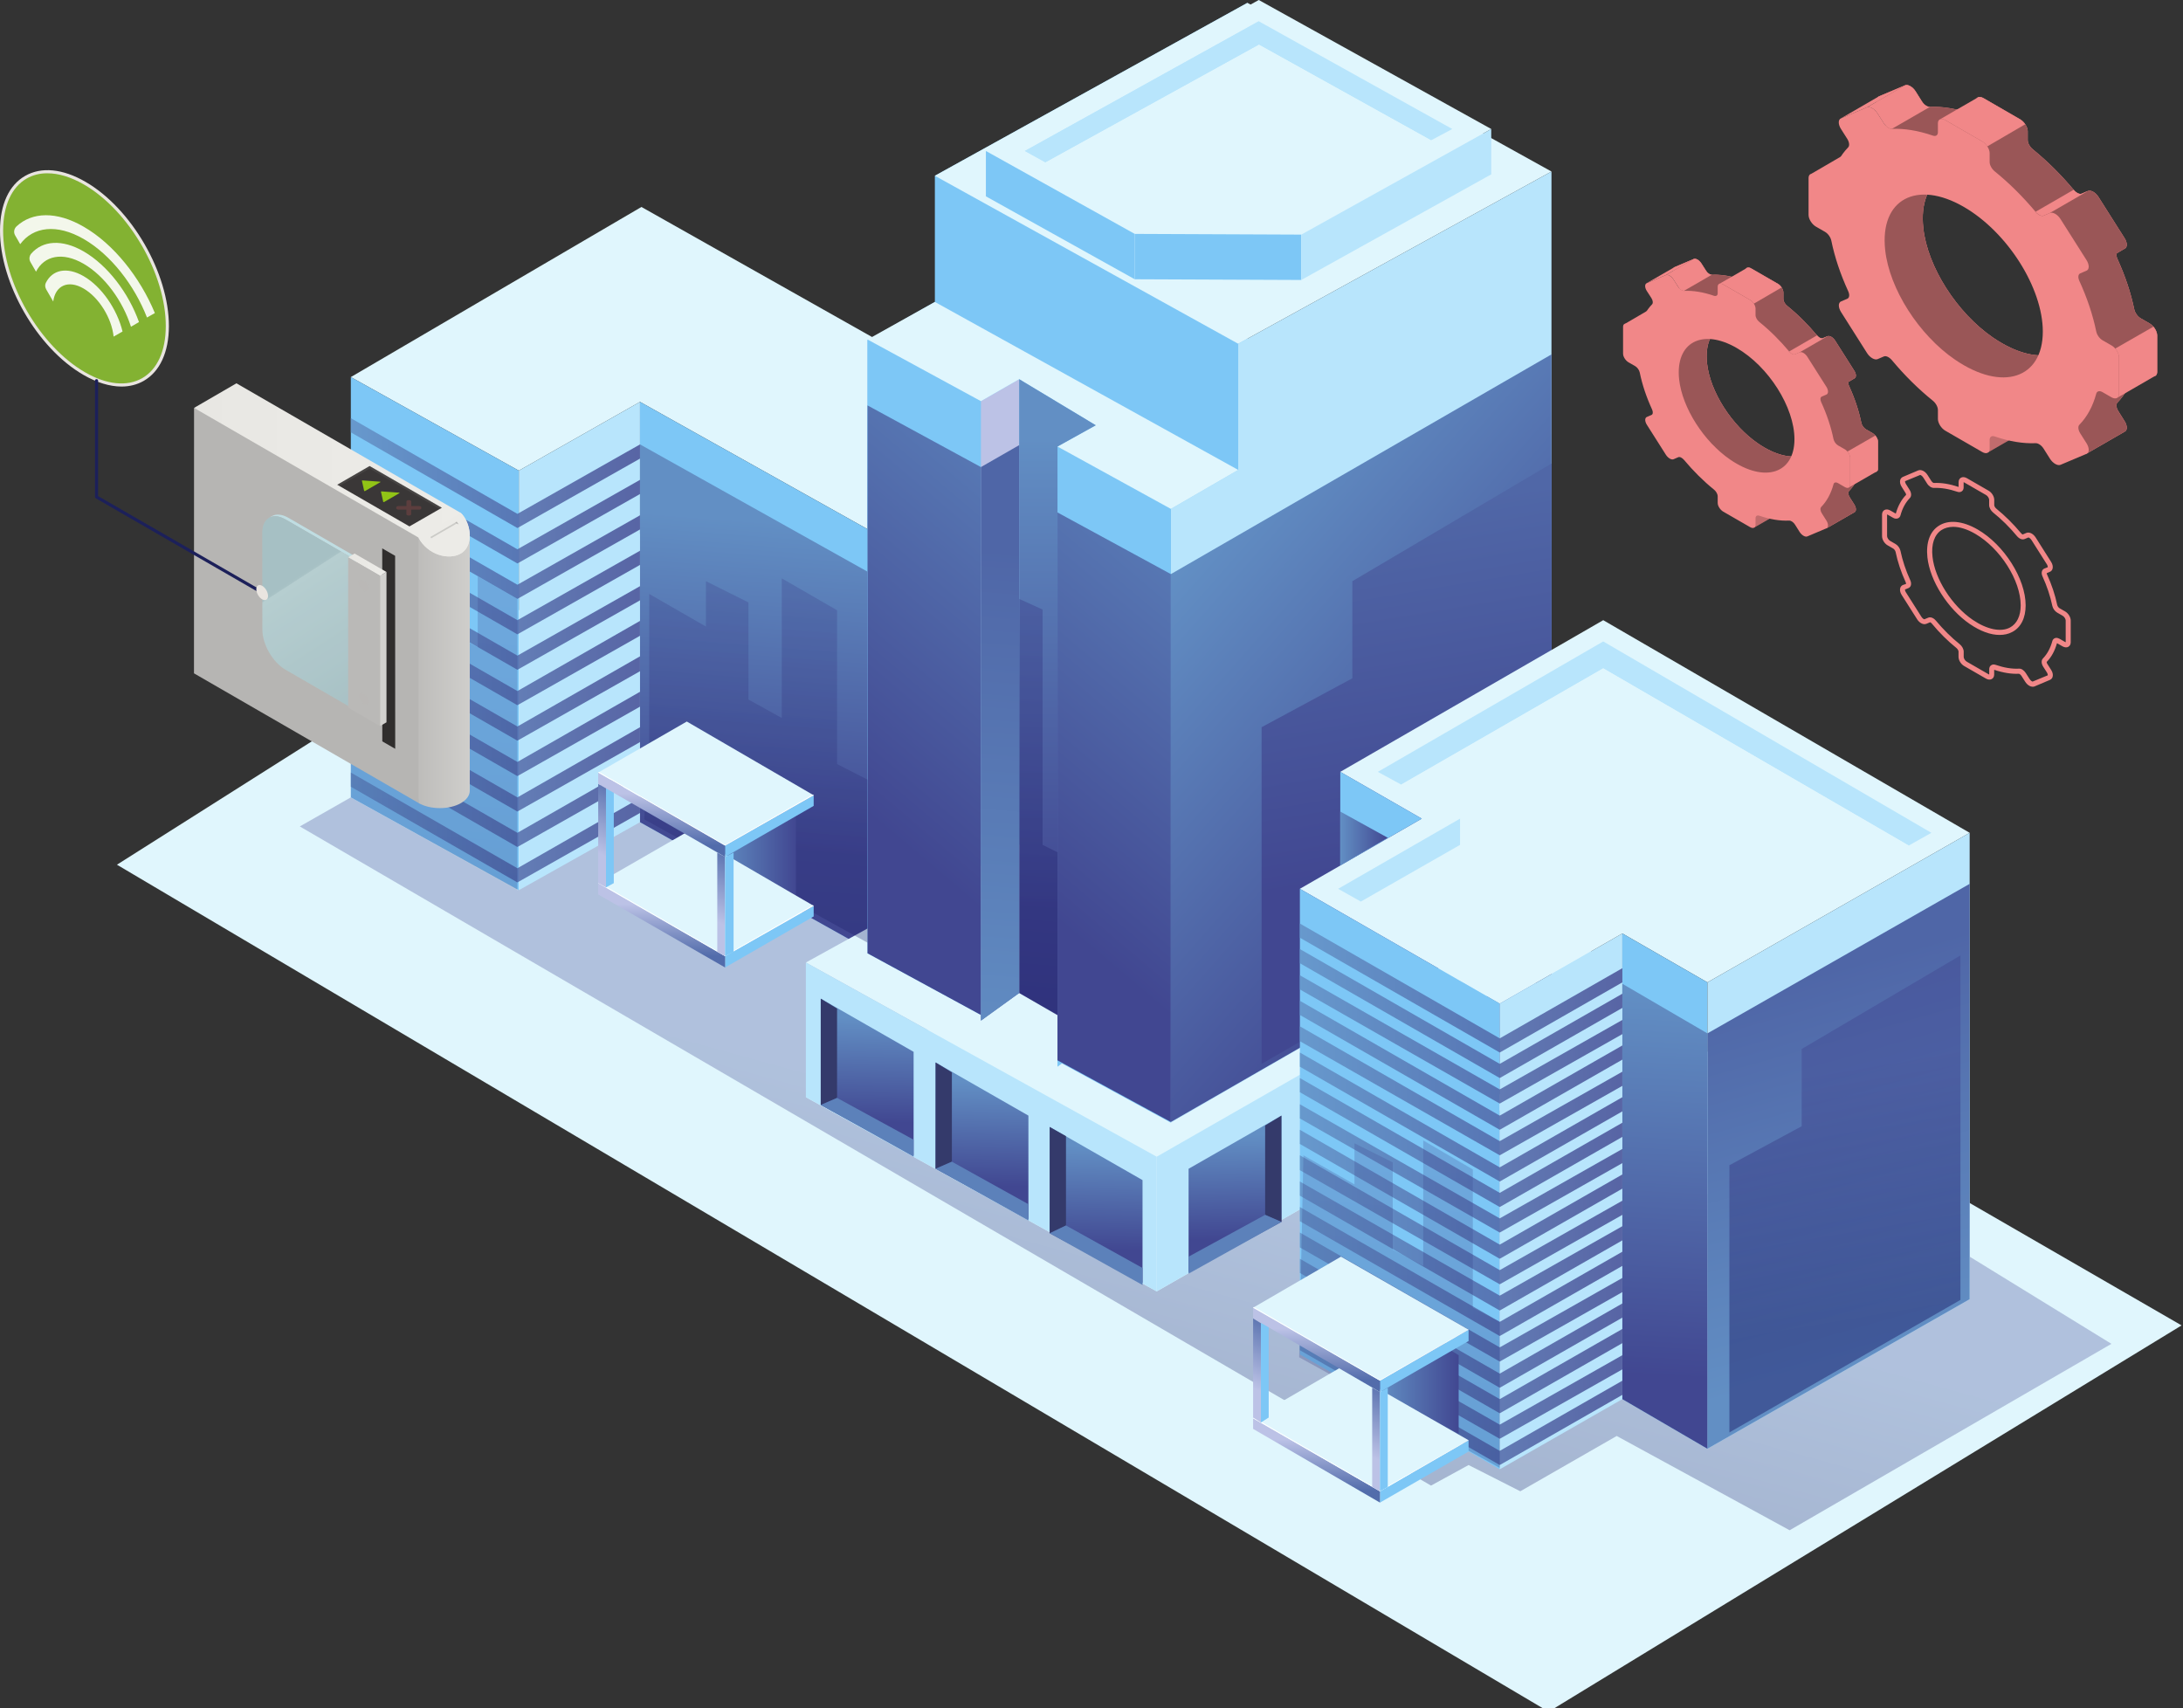 <svg width="308" height="241" viewBox="0 0 308 241" fill="none" xmlns="http://www.w3.org/2000/svg">
<rect x="0" y="0" width="308" height="241" fill="#333333" stroke="none"/>
<g clip-path="url(#clip0_334_77019)">
<path d="M307.8 187L218.5 241.5L16.5 122L101.8 68L307.8 187Z" fill="#E0F6FD"/>
<path opacity="0.3" d="M49.501 112.5L73.001 125.6L95.301 110L277.901 183.3V177.3L297.901 189.6L252.501 215.9L228.101 202.6L214.501 210.4L207.201 206.7L201.901 209.6L42.301 116.6L49.501 112.5Z" fill="url(#paint0_linear_334_77019)"/>
<path d="M124.8 76L90.3 56.7L73.2 66.4L49.5 53.2L90.5 29.2L149.2 62.3L124.8 76Z" fill="#E0F6FD"/>
<path d="M73.2 66.4V125.6L49.5 112.5V53.2L73.2 66.4Z" fill="#7DC7F6"/>
<path d="M90.299 56.7V116L73.199 125.6V66.4L90.299 56.7Z" fill="#B8E5FC"/>
<path d="M124.801 135.3V76L90.301 56.7V116L124.801 135.3Z" fill="#7DC7F6"/>
<path opacity="0.81" d="M73 72.5L49.5 59V61L73 74.5L90.3 64.7V62.7L73 72.5Z" fill="url(#paint1_linear_334_77019)"/>
<path opacity="0.81" d="M73 77.5L49.5 64V66L73 79.5L90.3 69.7V67.7L73 77.5Z" fill="url(#paint2_linear_334_77019)"/>
<path opacity="0.81" d="M73 82.5L49.5 69V71L73 84.5L90.3 74.7V72.7L73 82.5Z" fill="url(#paint3_linear_334_77019)"/>
<path opacity="0.81" d="M73 87.5L49.5 74V76L73 89.5L90.3 79.7V77.7L73 87.5Z" fill="url(#paint4_linear_334_77019)"/>
<path opacity="0.81" d="M73 92.5L49.5 79V81L73 94.5L90.3 84.7V82.7L73 92.5Z" fill="url(#paint5_linear_334_77019)"/>
<path opacity="0.81" d="M73 97.5L49.5 84V86L73 99.5L90.3 89.7V87.6L73 97.5Z" fill="url(#paint6_linear_334_77019)"/>
<path opacity="0.81" d="M73 102.5L49.5 89V91L73 104.5L90.3 94.7V92.6L73 102.5Z" fill="url(#paint7_linear_334_77019)"/>
<path opacity="0.81" d="M73 107.5L49.5 94V96L73 109.5L90.3 99.7V97.6L73 107.5Z" fill="url(#paint8_linear_334_77019)"/>
<path opacity="0.81" d="M73 112.5L49.5 99V101L73 114.5L90.3 104.7V102.6L73 112.5Z" fill="url(#paint9_linear_334_77019)"/>
<path opacity="0.81" d="M73 117.5L49.5 104V106L73 119.5L90.3 109.7V107.6L73 117.5Z" fill="url(#paint10_linear_334_77019)"/>
<path opacity="0.81" d="M73 122.5L49.5 109V111L73 124.5L90.3 114.7V112.6L73 122.5Z" fill="url(#paint11_linear_334_77019)"/>
<path d="M124.801 135.3V82L90.301 62.7V116L124.801 135.3Z" fill="url(#paint12_linear_334_77019)"/>
<path d="M224.499 147.1L176.199 120.3L113.699 154.8L163.199 182.2L224.499 147.1Z" fill="#E0F6FD"/>
<path d="M122.4 48V134.6L176 103.6V0.4L131.9 24.8V42.6L122.4 48Z" fill="#7DC7F6"/>
<path d="M218.9 24.2L176 0.4L131.9 24.8L174.7 48.5L218.9 24.2Z" fill="#E0F6FD"/>
<path d="M224.499 128.1L176.199 101.3L113.699 135.8L163.199 163.2L224.499 128.1Z" fill="#E0F6FD"/>
<path d="M122.4 134.5L138.4 143.2V56.6L122.4 47.9V134.5Z" fill="#7DC7F6"/>
<path d="M138.4 56.6L143.8 53.5V140.1L138.4 144V56.6Z" fill="url(#paint13_linear_334_77019)"/>
<path d="M149.199 63.1L154.599 60V146.6L149.199 150.5V63.1Z" fill="#7DC7F6"/>
<path d="M165.199 71.8V158.4L218.899 127.4V24.2L174.699 48.5V66.3L165.199 71.8Z" fill="#B8E5FC"/>
<path d="M218.899 127.4L165.199 158.3V81L218.899 50V127.4Z" fill="url(#paint14_linear_334_77019)"/>
<path d="M149.199 149.7L165.199 158.4V71.8L149.199 63V149.7Z" fill="#7DC7F6"/>
<path d="M131.9 42.6L174.7 66.3L165.2 71.8L149.2 63L154.6 60L143.8 53.5L138.4 56.6L122.4 47.9L131.9 42.6Z" fill="#E0F6FD"/>
<path d="M143.801 53.5V140.1L149.201 143.2V63L154.601 60L143.801 53.5Z" fill="url(#paint15_linear_334_77019)"/>
<path opacity="0.46" d="M143.801 84.5L147.101 86V119.2L150.501 120.9V144L143.801 140.1V84.5Z" fill="url(#paint16_linear_334_77019)"/>
<path d="M122.4 134.5L138.4 143.2V65.9L122.4 57.2V134.5Z" fill="url(#paint17_linear_334_77019)"/>
<path d="M149.199 149.6L165.199 158.3V81L149.199 72.3V149.6Z" fill="url(#paint18_linear_334_77019)"/>
<path d="M138.4 65.9L143.8 62.8V140.1L138.4 144V65.9Z" fill="url(#paint19_linear_334_77019)"/>
<path d="M218.9 65.4L190.8 82V95.7L178 102.6V150.1L218.9 126.5V65.4Z" fill="url(#paint20_linear_334_77019)"/>
<path d="M224.499 128.1V147.1L163.199 182.2V163.2L224.499 128.1Z" fill="#B8E5FC"/>
<path d="M113.699 135.8V154.8L163.199 182.2V163.2L113.699 135.8Z" fill="#B8E5FC"/>
<path d="M132 164.9V149.9L145.1 157.4V172L132 164.9Z" fill="url(#paint21_linear_334_77019)"/>
<path d="M134.3 151.3V163.9L132 164.9V149.9L134.3 151.3Z" fill="#343A6B"/>
<path d="M134.3 163.9L145.1 169.9V172.2L132 164.9L134.3 163.9Z" fill="#5C81BA"/>
<path d="M115.801 155.9V140.9L128.901 148.4V163L115.801 155.9Z" fill="url(#paint22_linear_334_77019)"/>
<path d="M118.101 142.3V154.9L115.801 155.9V140.9L118.101 142.3Z" fill="#343A6B"/>
<path d="M118.101 154.9L128.901 160.8V163.2L115.801 155.9L118.101 154.9Z" fill="#5C81BA"/>
<path d="M148.1 174V159L161.2 166.5V181L148.1 174Z" fill="url(#paint23_linear_334_77019)"/>
<path d="M150.4 160.3V172.9L148.1 174V159L150.4 160.3Z" fill="#343A6B"/>
<path d="M150.4 172.9L161.2 178.9V181.3L148.1 174L150.4 172.9Z" fill="#5C81BA"/>
<path d="M180.799 172.4V157.4L167.699 164.9V179.5L180.799 172.4Z" fill="url(#paint24_linear_334_77019)"/>
<path d="M178.5 158.8V171.4L180.8 172.4V157.4L178.5 158.8Z" fill="#343A6B"/>
<path d="M178.499 171.4L167.699 177.3V179.7L180.799 172.4L178.499 171.4Z" fill="#5C81BA"/>
<path d="M218.901 150.3V135.3L205.801 142.8V157.3L218.901 150.3Z" fill="url(#paint25_linear_334_77019)"/>
<path d="M216.602 136.6V149.3L218.902 150.3V135.3L216.602 136.6Z" fill="#343A6B"/>
<path d="M216.601 149.3L205.801 155.2V157.6L218.901 150.3L216.601 149.3Z" fill="#5C81BA"/>
<path d="M277.9 117.5L226.2 87.5L189.1 108.9L200.6 115.5L183.4 125.4L211.6 141.6L228.9 131.7L240.9 138.6L277.9 117.5Z" fill="#E0F6FD"/>
<path d="M272.5 117.5L269.3 119.3L226.2 94.3L197.7 110.7L194.4 108.9L226.2 90.5L272.5 117.5Z" fill="#B8E5FC"/>
<path d="M269.3 119.3L240.9 135.6L228.9 128.6L211.6 138.5L192 127.2L206 119.2L202.7 117.3L206 115.5L197.7 110.7L226.2 94.3L269.3 119.3Z" fill="#E0F6FD"/>
<path d="M211.6 141.6V207.3L183.4 191.1V125.4L211.6 141.6Z" fill="#7DC7F6"/>
<path d="M228.9 131.7V197.4L211.6 207.3V141.6L228.9 131.7Z" fill="#B8E5FC"/>
<path d="M240.9 138.6V204.4L228.9 197.4V131.7L240.9 138.6Z" fill="#7DC7F6"/>
<path d="M277.9 117.5V183.3L240.9 204.4V138.6L277.9 117.5Z" fill="#B8E5FC"/>
<path d="M189.1 108.9V122.1L200.6 115.5L189.1 108.9Z" fill="#7DC7F6"/>
<path d="M277.9 124.7V183.3L240.9 204.4V145.8L277.9 124.7Z" fill="url(#paint26_linear_334_77019)"/>
<path d="M240.9 145.8V204.4L228.9 197.4V138.8L240.9 145.8Z" fill="url(#paint27_linear_334_77019)"/>
<path d="M195.8 118.2L189.1 114.5V122.1L195.8 118.2Z" fill="url(#paint28_linear_334_77019)"/>
<path d="M206.001 115.5V119.2L192.001 127.2L188.801 125.4L206.001 115.5Z" fill="#B8E5FC"/>
<path opacity="0.81" d="M211.6 146.5L183.4 130.3V132.3L211.6 148.5L228.9 138.6V136.6L211.6 146.5Z" fill="url(#paint29_linear_334_77019)"/>
<path opacity="0.81" d="M211.6 150.1L183.4 133.9V135.9L211.6 152.1L228.9 142.2V140.2L211.6 150.1Z" fill="url(#paint30_linear_334_77019)"/>
<path opacity="0.81" d="M211.6 153.7L183.4 137.6V139.6L211.6 155.7L228.9 145.9V143.9L211.6 153.7Z" fill="url(#paint31_linear_334_77019)"/>
<path opacity="0.81" d="M211.6 157.4L183.4 141.2V143.2L211.6 159.4L228.9 149.5V147.5L211.6 157.4Z" fill="url(#paint32_linear_334_77019)"/>
<path opacity="0.81" d="M211.6 161L183.4 144.8V146.9L211.6 163L228.9 153.2V151.2L211.6 161Z" fill="url(#paint33_linear_334_77019)"/>
<path opacity="0.81" d="M211.6 164.7L183.4 148.5V150.5L211.6 166.7L228.9 156.8V154.8L211.6 164.7Z" fill="url(#paint34_linear_334_77019)"/>
<path opacity="0.81" d="M211.6 168.3L183.4 152.1V154.1L211.6 170.3L228.9 160.4V158.4L211.6 168.3Z" fill="url(#paint35_linear_334_77019)"/>
<path opacity="0.81" d="M211.6 171.9L183.4 155.8V157.8L211.6 173.9L228.9 164.1V162.1L211.6 171.9Z" fill="url(#paint36_linear_334_77019)"/>
<path opacity="0.81" d="M211.6 175.6L183.4 159.4V161.4L211.6 177.6L228.9 167.7V165.7L211.6 175.6Z" fill="url(#paint37_linear_334_77019)"/>
<path opacity="0.81" d="M211.6 179.2L183.4 163V165.1L211.6 181.2L228.9 171.4V169.4L211.6 179.2Z" fill="url(#paint38_linear_334_77019)"/>
<path opacity="0.81" d="M211.6 182.8L183.4 166.7V168.7L211.6 184.9L228.9 175V173L211.6 182.8Z" fill="url(#paint39_linear_334_77019)"/>
<path opacity="0.81" d="M211.6 186.5L183.4 170.3V172.3L211.6 188.5L228.9 178.6V176.6L211.6 186.5Z" fill="url(#paint40_linear_334_77019)"/>
<path opacity="0.81" d="M211.6 190.1L183.4 173.9V176L211.6 192.1L228.9 182.3V180.3L211.6 190.1Z" fill="url(#paint41_linear_334_77019)"/>
<path opacity="0.81" d="M211.6 193.8L183.4 177.6V179.6L211.6 195.8L228.9 185.9V183.9L211.6 193.8Z" fill="url(#paint42_linear_334_77019)"/>
<path opacity="0.81" d="M211.6 197.4L183.4 181.2V183.2L211.6 199.4L228.9 189.5V187.5L211.6 197.4Z" fill="url(#paint43_linear_334_77019)"/>
<path opacity="0.81" d="M211.6 201L183.4 184.9V186.9L211.6 203L228.9 193.2V191.2L211.6 201Z" fill="url(#paint44_linear_334_77019)"/>
<path opacity="0.81" d="M211.6 204.7L183.4 188.5V190.5L211.6 206.7L228.9 196.8V194.8L211.6 204.7Z" fill="url(#paint45_linear_334_77019)"/>
<path d="M210.4 18.2L177.6 0L139.1 21.3L160.1 33L183.6 33.1L210.4 18.2Z" fill="#E0F6FD"/>
<path d="M204.9 18.2L201.9 19.8L177.6 6.3L147.5 22.9L144.6 21.3L177.6 3L204.9 18.2Z" fill="#B8E5FC"/>
<path d="M201.9 19.8L182.9 30.4L160.8 30.3L147.5 22.9L177.6 6.3L201.9 19.8Z" fill="#E0F6FD"/>
<path d="M139.1 21.3V27.7L160.1 39.4V33L139.1 21.3Z" fill="#7DC7F6"/>
<path d="M183.6 33.1V39.5L160.1 39.4V33L183.6 33.1Z" fill="#7DC7F6"/>
<path d="M210.4 24.6V18.2L183.6 33.1V39.5L210.4 24.6Z" fill="#B8E5FC"/>
<path d="M177.6 3V6.3L147.5 22.9L144.6 21.3L177.6 3Z" fill="#B8E5FC"/>
<path opacity="0.3" d="M91.6 104.5V83.8L99.6 88.4V82L105.6 85V98.7L110.3 101.3V81.6L118.1 86.1V107.8L122.4 110V133L90.9 115.6L91.6 104.5Z" fill="url(#paint46_linear_334_77019)"/>
<path opacity="0.23" d="M183.901 163L191.101 167.1V161.3L196.501 164V176.3L200.801 178.6V160.9L207.801 165V184.5L211.601 186.5V207.1L183.301 191.5L183.901 163Z" fill="url(#paint47_linear_334_77019)"/>
<path d="M112.299 126.3V115.2L101.199 108.4V120.3L112.299 126.3Z" fill="url(#paint48_linear_334_77019)"/>
<path d="M205.801 202.3V191.2L194.701 184.4V196.3L205.801 202.3Z" fill="url(#paint49_linear_334_77019)"/>
<path d="M207.201 203.2V204.8L194.701 212V210.4L207.201 203.2Z" fill="#7DC7F6"/>
<path d="M194.701 210.4V212L176.801 201.6V200.1L194.701 210.4Z" fill="url(#paint50_linear_334_77019)"/>
<path d="M207.201 203.2L194.701 210.4L176.801 200.1L189.201 192.9L207.201 203.2Z" fill="#E0F6FD"/>
<path d="M194.701 210.3L176.901 200L176.801 200.1L194.701 210.4L207.201 203.2H207.101L194.701 210.3Z" fill="url(#paint51_linear_334_77019)"/>
<path d="M194.702 196.4V210.4L193.602 209.8V195.8L194.702 196.4Z" fill="url(#paint52_linear_334_77019)"/>
<path d="M194.701 196.4V210.4L195.801 209.8V195.8L194.701 196.4Z" fill="#7DC7F6"/>
<path d="M177.901 186.7V200.7L176.801 200V186L177.901 186.7Z" fill="url(#paint53_linear_334_77019)"/>
<path d="M177.9 186.7V200.7L179 200V186L177.9 186.7Z" fill="#7DC7F6"/>
<path d="M207.201 187.6V189.2L194.701 196.4V194.8L207.201 187.6Z" fill="#7DC7F6"/>
<path d="M194.701 194.8V196.4L176.801 186V184.5L194.701 194.8Z" fill="url(#paint54_linear_334_77019)"/>
<path d="M207.201 187.6L194.701 194.8L176.801 184.5L189.201 177.3L207.201 187.6Z" fill="#E0F6FD"/>
<path d="M194.701 194.7L176.901 184.4L176.801 184.5L194.701 194.8L207.201 187.6H207.101L194.701 194.7Z" fill="url(#paint55_linear_334_77019)"/>
<path d="M114.801 127.8V129.3L102.301 136.5V134.9L114.801 127.8Z" fill="#7DC7F6"/>
<path d="M102.3 134.9V136.5L84.4 126.2V124.6L102.3 134.9Z" fill="url(#paint56_linear_334_77019)"/>
<path d="M114.8 127.8L102.3 134.9L84.4 124.6L96.9 117.4L114.8 127.8Z" fill="#E0F6FD"/>
<path d="M102.3 134.8L84.5 124.5L84.4 124.6L102.3 134.9L114.8 127.8L114.7 127.7L102.3 134.8Z" fill="url(#paint57_linear_334_77019)"/>
<path d="M102.301 120.9V134.9L101.201 134.3V120.3L102.301 120.9Z" fill="url(#paint58_linear_334_77019)"/>
<path d="M102.301 120.9V134.9L103.501 134.3V120.3L102.301 120.9Z" fill="#7DC7F6"/>
<path d="M85.5 111.2V125.2L84.4 124.6V110.6L85.5 111.2Z" fill="url(#paint59_linear_334_77019)"/>
<path d="M85.5 111.2V125.2L86.6 124.6V110.6L85.5 111.2Z" fill="#7DC7F6"/>
<path d="M114.801 112.2V113.7L102.301 120.9V119.3L114.801 112.2Z" fill="#7DC7F6"/>
<path d="M102.3 119.3V120.9L84.4 110.6V109L102.3 119.3Z" fill="url(#paint60_linear_334_77019)"/>
<path d="M114.8 112.2L102.3 119.3L84.4 109L96.9 101.8L114.8 112.2Z" fill="#E0F6FD"/>
<path d="M102.3 119.2L84.5 108.9L84.4 109L102.3 119.3L114.8 112.2L114.7 112.1L102.3 119.2Z" fill="url(#paint61_linear_334_77019)"/>
<path opacity="0.23" d="M49.5 96L61.3 103V88L67.4 91.3V81.3L73 84.5V125.6L49.5 112.5V96Z" fill="url(#paint62_linear_334_77019)"/>
<path opacity="0.46" d="M276.6 134.8L254.2 148V158.9L244 164.4V202.1L276.6 183.4V134.8Z" fill="url(#paint63_linear_334_77019)"/>
<g clip-path="url(#clip1_334_77019)">
<path d="M260.529 22.01V27.21C260.529 27.79 260.999 28.54 261.579 28.87L262.849 29.6C263.279 29.85 263.639 30.36 263.739 30.84C264.219 33.19 265.029 35.59 266.119 37.97C266.349 38.47 266.299 38.91 265.999 39.04L265.109 39.42C264.699 39.59 264.699 40.26 265.109 40.91L268.779 46.7C269.189 47.35 269.859 47.73 270.269 47.56L271.159 47.18C271.459 47.05 271.929 47.28 272.299 47.72C274.049 49.82 275.989 51.75 278.059 53.42C278.479 53.76 278.779 54.3 278.779 54.73V56C278.779 56.58 279.249 57.33 279.829 57.66L285.029 60.66C285.609 61 286.079 60.8 286.079 60.21V58.94C286.079 58.51 286.379 58.32 286.799 58.47C288.869 59.18 290.809 59.49 292.559 59.42C292.579 59.42 292.599 59.43 292.619 59.43C292.569 59.97 292.849 60.91 292.849 60.91L294.379 64.01L299.749 60.91C300.159 60.74 300.159 60.07 299.749 59.42L298.859 58.02C298.559 57.54 298.509 57.04 298.739 56.81C299.829 55.69 300.639 54.21 301.119 52.42C301.219 52.06 301.579 51.96 302.009 52.21L303.279 52.94C303.859 53.28 304.329 53.08 304.329 52.49V47.29C304.329 46.71 303.859 45.96 303.279 45.63L302.009 44.9C301.579 44.65 301.219 44.14 301.119 43.66C300.639 41.32 299.829 38.91 298.739 36.53C298.589 36.21 298.569 35.93 298.649 35.72L299.749 35.08C300.159 34.91 300.159 34.24 299.749 33.59L296.079 27.8C295.669 27.15 294.999 26.77 294.589 26.94L293.699 27.32C293.399 27.45 292.919 27.22 292.559 26.78C290.809 24.68 288.869 22.75 286.799 21.07C286.379 20.73 286.079 20.19 286.079 19.76V18.51C286.079 17.93 285.609 17.18 285.029 16.85L279.829 13.85C279.249 13.51 278.779 13.71 278.779 14.3V15.56C278.779 15.99 278.479 16.18 278.059 16.03C275.999 15.31 274.059 15 272.299 15.08C271.929 15.1 271.459 14.78 271.159 14.3L270.269 12.9C269.859 12.25 269.189 11.87 268.779 12.04L265.109 13.59C264.699 13.76 264.699 14.43 265.109 15.08L265.999 16.49C266.299 16.97 266.349 17.47 266.119 17.7C265.029 18.82 264.219 20.3 263.739 22.09C263.639 22.45 263.279 22.55 262.849 22.3L261.579 21.57C260.999 21.22 260.529 21.42 260.529 22.01ZM282.439 26.09C288.609 29.65 293.599 37.54 293.599 43.69C293.599 50.26 287.929 52.24 281.209 47.64C276.089 44.14 271.949 37.63 271.359 32.17C270.579 24.98 275.829 22.27 282.439 26.09Z" fill="#F18788"/>
<path d="M260.539 22V27.19C260.539 27.77 260.999 28.51 261.589 28.85L262.859 29.58C263.289 29.82 263.649 30.35 263.749 30.81C264.229 33.16 265.039 35.57 266.129 37.95C266.349 38.45 266.299 38.89 265.999 39.02L265.119 39.4C264.699 39.57 264.699 40.24 265.119 40.89L268.789 46.69C269.199 47.33 269.869 47.72 270.279 47.55L271.169 47.17C271.469 47.04 271.939 47.27 272.309 47.7C274.049 49.8 275.989 51.73 278.059 53.41C278.479 53.75 278.779 54.29 278.779 54.72V56C278.779 56.58 279.259 57.32 279.839 57.66L285.029 60.66C285.609 61 286.089 60.8 286.089 60.22V58.94C286.089 58.51 286.389 58.32 286.809 58.48C288.879 59.19 290.819 59.5 292.559 59.42C292.579 59.42 292.609 59.43 292.629 59.43C292.569 59.98 292.849 60.92 292.849 60.92L294.389 64L299.759 60.91C300.179 60.74 300.179 60.06 299.759 59.41L298.879 58C298.579 57.52 298.529 57.04 298.749 56.79C299.839 55.67 300.659 54.2 301.129 52.41C301.229 52.05 301.599 51.96 302.029 52.2L303.299 52.93C303.879 53.27 304.359 53.07 304.359 52.49V47.3C304.359 46.72 303.879 45.98 303.299 45.64L302.029 44.91C301.599 44.65 301.239 44.14 301.129 43.67C300.649 41.33 299.839 38.92 298.759 36.55C298.609 36.22 298.589 35.95 298.659 35.74L299.759 35.1C300.179 34.93 300.179 34.26 299.759 33.61L296.089 27.81C295.679 27.16 295.019 26.78 294.599 26.95L293.719 27.33C293.419 27.46 292.939 27.23 292.579 26.78C290.829 24.69 288.879 22.75 286.819 21.07C286.399 20.73 286.099 20.2 286.099 19.77V18.51C286.099 17.93 285.619 17.19 285.039 16.85L279.849 13.85C279.559 13.69 279.289 13.65 279.109 13.72C278.899 13.8 278.779 14 278.779 14.29V15.56C278.779 15.99 278.479 16.18 278.059 16.04C277.389 15.81 276.719 15.61 276.079 15.47C274.739 15.16 273.479 15.04 272.289 15.09C271.929 15.11 271.449 14.8 271.149 14.31L270.279 12.9C269.869 12.25 269.199 11.87 268.789 12.04L265.119 13.59C264.699 13.76 264.699 14.44 265.119 15.09L265.999 16.48C266.299 16.96 266.349 17.46 266.119 17.69C265.039 18.82 264.229 20.29 263.749 22.08C263.649 22.44 263.289 22.53 262.859 22.29L261.589 21.56C260.999 21.23 260.539 21.42 260.539 22ZM282.429 26.08C288.599 29.65 293.599 37.53 293.599 43.69C293.599 50.27 287.929 52.24 281.209 47.64C276.089 44.14 271.939 37.62 271.359 32.17C270.579 24.98 275.829 22.27 282.429 26.08Z" fill="#F18788"/>
<path d="M255.58 24.51L260.83 21.45L260.98 24.51C260.98 24.51 258.49 26.76 258.21 26.81C257.93 26.86 256.89 26.81 256.89 26.81L255.58 24.51Z" fill="#F18788"/>
<path d="M285.84 60.74L280.48 63.83L280.24 60.92L283.04 60.54L285.84 60.74Z" fill="#F18788"/>
<g opacity="0.2">
<path d="M260.529 22.01V27.21C260.529 27.79 260.999 28.54 261.579 28.87L262.849 29.6C263.279 29.85 263.639 30.36 263.739 30.84C264.219 33.19 265.029 35.59 266.119 37.97C266.349 38.47 266.299 38.91 265.999 39.04L265.109 39.42C264.699 39.59 264.699 40.26 265.109 40.91L268.779 46.7C269.189 47.35 269.859 47.73 270.269 47.56L271.159 47.18C271.459 47.05 271.929 47.28 272.299 47.72C274.049 49.82 275.989 51.75 278.059 53.42C278.479 53.76 278.779 54.3 278.779 54.73V56C278.779 56.58 279.249 57.33 279.829 57.66L285.029 60.66C285.609 61 286.079 60.8 286.079 60.21V58.94C286.079 58.51 286.379 58.32 286.799 58.47C288.869 59.18 290.809 59.49 292.559 59.42C292.579 59.42 292.599 59.43 292.619 59.43C292.569 59.97 292.849 60.91 292.849 60.91L294.379 64.01L299.749 60.91C300.159 60.74 300.159 60.07 299.749 59.42L298.859 58.02C298.559 57.54 298.509 57.04 298.739 56.81C299.829 55.69 300.639 54.21 301.119 52.42C301.219 52.06 301.579 51.96 302.009 52.21L303.279 52.94C303.859 53.28 304.329 53.08 304.329 52.49V47.29C304.329 46.71 303.859 45.96 303.279 45.63L302.009 44.9C301.579 44.65 301.219 44.14 301.119 43.66C300.639 41.32 299.829 38.91 298.739 36.53C298.589 36.21 298.569 35.93 298.649 35.72L299.749 35.08C300.159 34.91 300.159 34.24 299.749 33.59L296.079 27.8C295.669 27.15 294.999 26.77 294.589 26.94L293.699 27.32C293.399 27.45 292.919 27.22 292.559 26.78C290.809 24.68 288.869 22.75 286.799 21.07C286.379 20.73 286.079 20.19 286.079 19.76V18.51C286.079 17.93 285.609 17.18 285.029 16.85L279.829 13.85C279.249 13.51 278.779 13.71 278.779 14.3V15.56C278.779 15.99 278.479 16.18 278.059 16.03C275.999 15.31 274.059 15 272.299 15.08C271.929 15.1 271.459 14.78 271.159 14.3L270.269 12.9C269.859 12.25 269.189 11.87 268.779 12.04L265.109 13.59C264.699 13.76 264.699 14.43 265.109 15.08L265.999 16.49C266.299 16.97 266.349 17.47 266.119 17.7C265.029 18.82 264.219 20.3 263.739 22.09C263.639 22.45 263.279 22.55 262.849 22.3L261.579 21.57C260.999 21.22 260.529 21.42 260.529 22.01ZM282.439 26.09C288.609 29.65 293.599 37.54 293.599 43.69C293.599 50.26 287.929 52.24 281.209 47.64C276.089 44.14 271.949 37.63 271.359 32.17C270.579 24.98 275.829 22.27 282.439 26.09Z" fill="black"/>
</g>
<g opacity="0.2">
<path d="M260.539 22V27.19C260.539 27.77 260.999 28.51 261.589 28.85L262.859 29.58C263.289 29.82 263.649 30.35 263.749 30.81C264.229 33.16 265.039 35.57 266.129 37.95C266.349 38.45 266.299 38.89 265.999 39.02L265.119 39.4C264.699 39.57 264.699 40.24 265.119 40.89L268.789 46.69C269.199 47.33 269.869 47.72 270.279 47.55L271.169 47.17C271.469 47.04 271.939 47.27 272.309 47.7C274.049 49.8 275.989 51.73 278.059 53.41C278.479 53.75 278.779 54.29 278.779 54.72V56C278.779 56.58 279.259 57.32 279.839 57.66L285.029 60.66C285.609 61 286.089 60.8 286.089 60.22V58.94C286.089 58.51 286.389 58.32 286.809 58.48C288.879 59.19 290.819 59.5 292.559 59.42C292.579 59.42 292.609 59.43 292.629 59.43C292.569 59.98 292.849 60.92 292.849 60.92L294.389 64L299.759 60.91C300.179 60.74 300.179 60.06 299.759 59.41L298.879 58C298.579 57.52 298.529 57.04 298.749 56.79C299.839 55.67 300.659 54.2 301.129 52.41C301.229 52.05 301.599 51.96 302.029 52.2L303.299 52.93C303.879 53.27 304.359 53.07 304.359 52.49V47.3C304.359 46.72 303.879 45.98 303.299 45.64L302.029 44.91C301.599 44.65 301.239 44.14 301.129 43.67C300.649 41.33 299.839 38.92 298.759 36.55C298.609 36.22 298.589 35.95 298.659 35.74L299.759 35.1C300.179 34.93 300.179 34.26 299.759 33.61L296.089 27.81C295.679 27.16 295.019 26.78 294.599 26.95L293.719 27.33C293.419 27.46 292.939 27.23 292.579 26.78C290.829 24.69 288.879 22.75 286.819 21.07C286.399 20.73 286.099 20.2 286.099 19.77V18.51C286.099 17.93 285.619 17.19 285.039 16.85L279.849 13.85C279.559 13.69 279.289 13.65 279.109 13.72C278.899 13.8 278.779 14 278.779 14.29V15.56C278.779 15.99 278.479 16.18 278.059 16.04C277.389 15.81 276.719 15.61 276.079 15.47C274.739 15.16 273.479 15.04 272.289 15.09C271.929 15.11 271.449 14.8 271.149 14.31L270.279 12.9C269.869 12.25 269.199 11.87 268.789 12.04L265.119 13.59C264.699 13.76 264.699 14.44 265.119 15.09L265.999 16.48C266.299 16.96 266.349 17.46 266.119 17.69C265.039 18.82 264.229 20.29 263.749 22.08C263.649 22.44 263.289 22.53 262.859 22.29L261.589 21.56C260.999 21.23 260.539 21.42 260.539 22ZM282.429 26.08C288.599 29.65 293.599 37.53 293.599 43.69C293.599 50.27 287.929 52.24 281.209 47.64C276.089 44.14 271.939 37.62 271.359 32.17C270.579 24.98 275.829 22.27 282.429 26.08Z" fill="black"/>
</g>
<g opacity="0.2">
<path d="M285.84 60.74L280.48 63.83L280.24 60.92L283.04 60.54L285.84 60.74Z" fill="black"/>
</g>
<path d="M298.97 55.6V50.4C298.97 49.82 298.5 49.07 297.92 48.74L296.65 48.01C296.22 47.76 295.86 47.25 295.76 46.77C295.28 44.43 294.47 42.02 293.38 39.64C293.15 39.14 293.2 38.7 293.5 38.57L294.39 38.19C294.8 38.02 294.8 37.35 294.39 36.7L290.72 30.91C290.31 30.26 289.64 29.88 289.23 30.05L288.34 30.43C288.04 30.56 287.56 30.33 287.2 29.89C285.45 27.79 283.51 25.86 281.44 24.18C281.02 23.84 280.72 23.3 280.72 22.87V21.61C280.72 21.03 280.25 20.28 279.67 19.95L274.47 16.95C273.89 16.61 273.42 16.81 273.42 17.4V18.66C273.42 19.09 273.12 19.28 272.7 19.13C270.63 18.42 268.69 18.11 266.94 18.18C266.57 18.2 266.1 17.88 265.8 17.4L264.9 16C264.49 15.35 263.82 14.97 263.41 15.14L259.74 16.7C259.33 16.87 259.33 17.54 259.74 18.19L260.63 19.59C260.93 20.07 260.98 20.57 260.75 20.8C259.66 21.92 258.85 23.4 258.37 25.19C258.27 25.55 257.91 25.65 257.48 25.4L256.22 24.67C255.64 24.33 255.17 24.53 255.17 25.12V30.32C255.17 30.9 255.64 31.65 256.22 31.98L257.49 32.71C257.92 32.96 258.28 33.47 258.38 33.95C258.86 36.3 259.67 38.7 260.76 41.08C260.99 41.58 260.94 42.02 260.64 42.15L259.75 42.53C259.34 42.7 259.34 43.37 259.75 44.02L263.42 49.81C263.83 50.46 264.5 50.84 264.91 50.67L265.8 50.29C266.1 50.16 266.57 50.39 266.94 50.83C268.69 52.93 270.63 54.86 272.7 56.53C273.12 56.87 273.42 57.41 273.42 57.84V59.11C273.42 59.69 273.89 60.44 274.47 60.77L279.67 63.77C280.25 64.11 280.72 63.91 280.72 63.32V62.05C280.72 61.62 281.02 61.43 281.44 61.58C283.51 62.29 285.45 62.6 287.2 62.53C287.57 62.51 288.04 62.83 288.34 63.31L289.23 64.72C289.64 65.37 290.31 65.75 290.72 65.58L294.39 64.03C294.8 63.86 294.8 63.19 294.39 62.54L293.5 61.14C293.2 60.66 293.15 60.16 293.38 59.93C294.47 58.81 295.28 57.33 295.76 55.54C295.86 55.18 296.22 55.08 296.65 55.33L297.92 56.06C298.5 56.38 298.97 56.18 298.97 55.6ZM275.83 50.74C270.71 47.24 266.57 40.73 265.98 35.27C265.2 28.07 270.46 25.37 277.06 29.18C283.23 32.74 288.22 40.63 288.22 46.78C288.22 53.37 282.55 55.34 275.83 50.74Z" fill="#F18788"/>
<path d="M298.969 55.6C298.969 55.84 298.889 56.02 298.739 56.11L299.769 55.52L304.009 53.07L304.079 53.04C304.079 53.04 304.139 52.99 304.219 52.92C304.299 52.82 304.349 52.68 304.349 52.5V47.3C304.349 46.92 304.139 46.45 303.829 46.09L298.439 49.18C298.749 49.54 298.969 50.01 298.969 50.4V55.6Z" fill="#F18788"/>
<path d="M273.74 16.82C273.93 16.75 274.18 16.79 274.47 16.95L279.66 19.95C279.94 20.11 280.19 20.37 280.38 20.66L285.74 17.53C285.55 17.25 285.3 17.01 285.03 16.84L279.84 13.84C279.55 13.68 279.28 13.64 279.1 13.71L278.97 13.8L276.09 15.46L273.74 16.82Z" fill="#F18788"/>
<path d="M287.199 29.88C287.219 29.91 287.259 29.94 287.279 29.97C287.639 30.35 288.059 30.54 288.339 30.42L289.229 30.04L294.599 26.94L293.719 27.32C293.419 27.45 292.939 27.22 292.579 26.77L287.199 29.88Z" fill="#F18788"/>
<path d="M263.41 15.15C263.83 14.98 264.49 15.36 264.9 16.01L265.79 17.4C265.87 17.53 265.96 17.64 266.07 17.75C266.33 18.02 266.63 18.18 266.9 18.18H266.93L272.3 15.08C271.94 15.1 271.46 14.79 271.16 14.3L270.28 12.9C269.87 12.25 269.2 11.87 268.79 12.04L263.41 15.15Z" fill="#F18788"/>
<path d="M265.05 13.62L259.74 16.7L263.41 15.15L268.79 12.04L265.05 13.62Z" fill="#F18788"/>
<path d="M232.93 43.83V47.63C232.93 48.06 233.28 48.6 233.7 48.85L234.63 49.38C234.94 49.56 235.21 49.94 235.28 50.28C235.63 52 236.22 53.76 237.02 55.5C237.19 55.86 237.15 56.19 236.93 56.28L236.28 56.56C235.98 56.69 235.98 57.17 236.28 57.65L238.97 61.89C239.27 62.36 239.76 62.65 240.06 62.52L240.71 62.24C240.93 62.15 241.28 62.31 241.54 62.63C242.82 64.16 244.24 65.58 245.75 66.8C246.06 67.05 246.28 67.44 246.28 67.76V68.69C246.28 69.12 246.63 69.66 247.05 69.91L250.85 72.1C251.28 72.35 251.62 72.2 251.62 71.77V70.84C251.62 70.53 251.84 70.39 252.15 70.49C253.66 71.01 255.08 71.24 256.36 71.18C256.37 71.18 256.39 71.19 256.4 71.19C256.36 71.59 256.57 72.27 256.57 72.27L257.69 74.54L261.62 72.27C261.92 72.14 261.92 71.65 261.62 71.18L260.97 70.15C260.75 69.8 260.72 69.44 260.88 69.27C261.68 68.45 262.27 67.37 262.62 66.06C262.69 65.79 262.96 65.73 263.27 65.91L264.2 66.45C264.63 66.7 264.97 66.55 264.97 66.12V62.32C264.97 61.89 264.62 61.35 264.2 61.1L263.27 60.57C262.96 60.39 262.69 60.01 262.62 59.67C262.27 57.96 261.68 56.19 260.88 54.45C260.77 54.22 260.76 54.01 260.81 53.86L261.62 53.39C261.92 53.26 261.92 52.77 261.62 52.3L258.93 48.06C258.63 47.59 258.14 47.3 257.84 47.43L257.19 47.7C256.97 47.79 256.62 47.63 256.36 47.31C255.08 45.77 253.66 44.36 252.15 43.14C251.84 42.89 251.62 42.5 251.62 42.18V41.26C251.62 40.83 251.28 40.29 250.85 40.04L247.05 37.85C246.62 37.6 246.28 37.75 246.28 38.18V39.1C246.28 39.41 246.06 39.55 245.75 39.45C244.24 38.93 242.82 38.7 241.54 38.76C241.27 38.77 240.93 38.54 240.71 38.19L240.06 37.17C239.76 36.7 239.27 36.41 238.97 36.54L236.28 37.68C235.98 37.81 235.98 38.3 236.28 38.77L236.93 39.8C237.15 40.15 237.18 40.51 237.02 40.68C236.22 41.5 235.63 42.58 235.28 43.89C235.21 44.16 234.94 44.22 234.63 44.04L233.7 43.5C233.28 43.26 232.93 43.4 232.93 43.83ZM248.95 46.81C253.46 49.41 257.11 55.18 257.11 59.69C257.11 64.5 252.96 65.94 248.05 62.58C244.31 60.02 241.28 55.26 240.84 51.27C240.28 46 244.12 44.02 248.95 46.81Z" fill="#F18788"/>
<path d="M232.93 43.83V47.63C232.93 48.06 233.27 48.6 233.7 48.85L234.63 49.39C234.94 49.57 235.21 49.95 235.28 50.29C235.63 52 236.22 53.76 237.02 55.5C237.18 55.87 237.15 56.19 236.93 56.28L236.28 56.56C235.97 56.69 235.97 57.17 236.28 57.65L238.97 61.89C239.27 62.36 239.76 62.65 240.06 62.52L240.71 62.24C240.93 62.15 241.27 62.32 241.54 62.63C242.82 64.17 244.23 65.58 245.75 66.8C246.06 67.05 246.28 67.45 246.28 67.76V68.69C246.28 69.12 246.63 69.66 247.05 69.91L250.85 72.1C251.28 72.35 251.62 72.2 251.62 71.78V70.84C251.62 70.53 251.84 70.39 252.15 70.5C253.66 71.02 255.08 71.25 256.36 71.19C256.38 71.19 256.39 71.2 256.41 71.2C256.37 71.6 256.57 72.29 256.57 72.29L257.69 74.55L261.62 72.29C261.93 72.16 261.93 71.67 261.62 71.19L260.97 70.16C260.75 69.81 260.71 69.45 260.88 69.28C261.68 68.46 262.27 67.38 262.62 66.08C262.7 65.82 262.96 65.75 263.27 65.93L264.2 66.47C264.63 66.72 264.97 66.57 264.97 66.15V62.35C264.97 61.92 264.62 61.38 264.2 61.13L263.27 60.59C262.96 60.4 262.69 60.03 262.62 59.68C262.27 57.97 261.68 56.2 260.89 54.47C260.78 54.23 260.76 54.03 260.81 53.88L261.62 53.41C261.93 53.28 261.93 52.8 261.62 52.32L258.93 48.08C258.63 47.6 258.15 47.32 257.84 47.45L257.19 47.73C256.97 47.82 256.62 47.65 256.36 47.33C255.08 45.8 253.66 44.38 252.14 43.16C251.83 42.91 251.61 42.52 251.61 42.21V41.28C251.61 40.86 251.26 40.31 250.84 40.06L247.04 37.87C246.83 37.75 246.63 37.73 246.5 37.78C246.36 37.84 246.27 37.98 246.27 38.2V39.13C246.27 39.44 246.05 39.58 245.74 39.48C245.25 39.31 244.76 39.17 244.29 39.06C243.31 38.83 242.39 38.75 241.52 38.78C241.26 38.8 240.91 38.57 240.69 38.21L240.04 37.19C239.74 36.71 239.25 36.43 238.95 36.56L236.26 37.69C235.95 37.82 235.95 38.31 236.26 38.79L236.91 39.81C237.13 40.16 237.16 40.52 236.99 40.69C236.2 41.51 235.6 42.59 235.26 43.9C235.18 44.16 234.92 44.23 234.61 44.05L233.7 43.5C233.27 43.26 232.93 43.4 232.93 43.83ZM248.95 46.81C253.46 49.42 257.12 55.18 257.12 59.69C257.12 64.5 252.97 65.95 248.06 62.58C244.31 60.02 241.28 55.25 240.85 51.27C240.28 46 244.12 44.02 248.95 46.81Z" fill="#F18788"/>
<path d="M229.311 45.66L233.151 43.42L233.261 45.66C233.261 45.66 231.441 47.3 231.231 47.34C231.021 47.38 230.261 47.34 230.261 47.34L229.311 45.66Z" fill="#F18788"/>
<path d="M251.44 72.16L247.52 74.42L247.35 72.29L249.39 72.01L251.44 72.16Z" fill="#F18788"/>
<g opacity="0.2">
<path d="M232.93 43.83V47.63C232.93 48.06 233.28 48.6 233.7 48.85L234.63 49.38C234.94 49.56 235.21 49.94 235.28 50.28C235.63 52 236.22 53.76 237.02 55.5C237.19 55.86 237.15 56.19 236.93 56.28L236.28 56.56C235.98 56.69 235.98 57.17 236.28 57.65L238.97 61.89C239.27 62.36 239.76 62.65 240.06 62.52L240.71 62.24C240.93 62.15 241.28 62.31 241.54 62.63C242.82 64.16 244.24 65.58 245.75 66.8C246.06 67.05 246.28 67.44 246.28 67.76V68.69C246.28 69.12 246.63 69.66 247.05 69.91L250.85 72.1C251.28 72.35 251.62 72.2 251.62 71.77V70.84C251.62 70.53 251.84 70.39 252.15 70.49C253.66 71.01 255.08 71.24 256.36 71.18C256.37 71.18 256.39 71.19 256.4 71.19C256.36 71.59 256.57 72.27 256.57 72.27L257.69 74.54L261.62 72.27C261.92 72.14 261.92 71.65 261.62 71.18L260.97 70.15C260.75 69.8 260.72 69.44 260.88 69.27C261.68 68.45 262.27 67.37 262.62 66.06C262.69 65.79 262.96 65.73 263.27 65.91L264.2 66.45C264.63 66.7 264.97 66.55 264.97 66.12V62.32C264.97 61.89 264.62 61.35 264.2 61.1L263.27 60.57C262.96 60.39 262.69 60.01 262.62 59.67C262.27 57.96 261.68 56.19 260.88 54.45C260.77 54.22 260.76 54.01 260.81 53.86L261.62 53.39C261.92 53.26 261.92 52.77 261.62 52.3L258.93 48.06C258.63 47.59 258.14 47.3 257.84 47.43L257.19 47.7C256.97 47.79 256.62 47.63 256.36 47.31C255.08 45.77 253.66 44.36 252.15 43.14C251.84 42.89 251.62 42.5 251.62 42.18V41.26C251.62 40.83 251.28 40.29 250.85 40.04L247.05 37.85C246.62 37.6 246.28 37.75 246.28 38.18V39.1C246.28 39.41 246.06 39.55 245.75 39.45C244.24 38.93 242.82 38.7 241.54 38.76C241.27 38.77 240.93 38.54 240.71 38.19L240.06 37.17C239.76 36.7 239.27 36.41 238.97 36.54L236.28 37.68C235.98 37.81 235.98 38.3 236.28 38.77L236.93 39.8C237.15 40.15 237.18 40.51 237.02 40.68C236.22 41.5 235.63 42.58 235.28 43.89C235.21 44.16 234.94 44.22 234.63 44.04L233.7 43.5C233.28 43.26 232.93 43.4 232.93 43.83ZM248.95 46.81C253.46 49.41 257.11 55.18 257.11 59.69C257.11 64.5 252.96 65.94 248.05 62.58C244.31 60.02 241.28 55.26 240.84 51.27C240.28 46 244.12 44.02 248.95 46.81Z" fill="black"/>
</g>
<g opacity="0.2">
<path d="M232.93 43.83V47.63C232.93 48.06 233.27 48.6 233.7 48.85L234.63 49.39C234.94 49.57 235.21 49.95 235.28 50.29C235.63 52 236.22 53.76 237.02 55.5C237.18 55.87 237.15 56.19 236.93 56.28L236.28 56.56C235.97 56.69 235.97 57.17 236.28 57.65L238.97 61.89C239.27 62.36 239.76 62.65 240.06 62.52L240.71 62.24C240.93 62.15 241.27 62.32 241.54 62.63C242.82 64.17 244.23 65.58 245.75 66.8C246.06 67.05 246.28 67.45 246.28 67.76V68.69C246.28 69.12 246.63 69.66 247.05 69.91L250.85 72.1C251.28 72.35 251.62 72.2 251.62 71.78V70.84C251.62 70.53 251.84 70.39 252.15 70.5C253.66 71.02 255.08 71.25 256.36 71.19C256.38 71.19 256.39 71.2 256.41 71.2C256.37 71.6 256.57 72.29 256.57 72.29L257.69 74.55L261.62 72.29C261.93 72.16 261.93 71.67 261.62 71.19L260.97 70.16C260.75 69.81 260.71 69.45 260.88 69.28C261.68 68.46 262.27 67.38 262.62 66.08C262.7 65.82 262.96 65.75 263.27 65.93L264.2 66.47C264.63 66.72 264.97 66.57 264.97 66.15V62.35C264.97 61.92 264.62 61.38 264.2 61.13L263.27 60.59C262.96 60.4 262.69 60.03 262.62 59.68C262.27 57.97 261.68 56.2 260.89 54.47C260.78 54.23 260.76 54.03 260.81 53.88L261.62 53.41C261.93 53.28 261.93 52.8 261.62 52.32L258.93 48.08C258.63 47.6 258.15 47.32 257.84 47.45L257.19 47.73C256.97 47.82 256.62 47.65 256.36 47.33C255.08 45.8 253.66 44.38 252.14 43.16C251.83 42.91 251.61 42.52 251.61 42.21V41.28C251.61 40.86 251.26 40.31 250.84 40.06L247.04 37.87C246.83 37.75 246.63 37.73 246.5 37.78C246.36 37.84 246.27 37.98 246.27 38.2V39.13C246.27 39.44 246.05 39.58 245.74 39.48C245.25 39.31 244.76 39.17 244.29 39.06C243.31 38.83 242.39 38.75 241.52 38.78C241.26 38.8 240.91 38.57 240.69 38.21L240.04 37.19C239.74 36.71 239.25 36.43 238.95 36.56L236.26 37.69C235.95 37.82 235.95 38.31 236.26 38.79L236.91 39.81C237.13 40.16 237.16 40.52 236.99 40.69C236.2 41.51 235.6 42.59 235.26 43.9C235.18 44.16 234.92 44.23 234.61 44.05L233.7 43.5C233.27 43.26 232.93 43.4 232.93 43.83ZM248.95 46.81C253.46 49.42 257.12 55.18 257.12 59.69C257.12 64.5 252.97 65.95 248.06 62.58C244.31 60.02 241.28 55.25 240.85 51.27C240.28 46 244.12 44.02 248.95 46.81Z" fill="black"/>
</g>
<g opacity="0.2">
<path d="M251.44 72.16L247.52 74.42L247.35 72.29L249.39 72.01L251.44 72.16Z" fill="black"/>
</g>
<path d="M261.04 68.4V64.6C261.04 64.17 260.7 63.63 260.27 63.38L259.34 62.85C259.03 62.67 258.76 62.29 258.69 61.95C258.34 60.24 257.75 58.47 256.95 56.73C256.78 56.37 256.82 56.04 257.04 55.95L257.69 55.67C257.99 55.54 257.99 55.06 257.69 54.58L255 50.34C254.7 49.87 254.21 49.58 253.91 49.71L253.26 49.98C253.04 50.07 252.69 49.91 252.43 49.59C251.15 48.05 249.73 46.64 248.22 45.42C247.91 45.17 247.69 44.78 247.69 44.46V43.54C247.69 43.11 247.35 42.57 246.92 42.32L243.12 40.13C242.69 39.88 242.35 40.03 242.35 40.46V41.38C242.35 41.69 242.13 41.83 241.82 41.73C240.31 41.21 238.89 40.98 237.61 41.04C237.34 41.04 237 40.81 236.77 40.46L236.12 39.44C235.82 38.97 235.33 38.68 235.03 38.81L232.34 39.95C232.04 40.08 232.04 40.56 232.34 41.04L233 42.06C233.22 42.41 233.25 42.77 233.09 42.94C232.29 43.76 231.7 44.84 231.35 46.15C231.28 46.42 231.01 46.48 230.7 46.3L229.77 45.77C229.35 45.53 229 45.67 229 46.1V49.9C229 50.33 229.35 50.87 229.77 51.12L230.7 51.65C231.01 51.83 231.28 52.21 231.35 52.55C231.7 54.27 232.29 56.03 233.09 57.77C233.26 58.13 233.22 58.46 233 58.55L232.35 58.83C232.05 58.96 232.05 59.44 232.35 59.92L235.04 64.16C235.34 64.63 235.83 64.92 236.13 64.79L236.78 64.51C237 64.41 237.34 64.58 237.61 64.9C238.89 66.43 240.31 67.85 241.82 69.07C242.13 69.32 242.35 69.71 242.35 70.03V70.96C242.35 71.39 242.7 71.93 243.12 72.18L246.92 74.37C247.35 74.62 247.69 74.47 247.69 74.04V73.11C247.69 72.8 247.91 72.66 248.22 72.76C249.73 73.28 251.15 73.51 252.43 73.45C252.7 73.44 253.04 73.67 253.26 74.02L253.91 75.05C254.21 75.52 254.7 75.81 255 75.68L257.69 74.54C257.99 74.41 257.99 73.92 257.69 73.45L257.04 72.42C256.82 72.07 256.79 71.71 256.95 71.53C257.75 70.71 258.34 69.63 258.69 68.32C258.76 68.05 259.03 67.99 259.34 68.17L260.27 68.71C260.7 68.97 261.04 68.82 261.04 68.4ZM244.12 64.85C240.38 62.29 237.35 57.53 236.91 53.54C236.34 48.27 240.19 46.3 245.02 49.09C249.53 51.69 253.18 57.46 253.18 61.97C253.18 66.77 249.04 68.21 244.12 64.85Z" fill="#F18788"/>
<path d="M261.04 68.4C261.04 68.58 260.98 68.71 260.87 68.77L261.63 68.34L264.73 66.55L264.78 66.52C264.78 66.52 264.82 66.49 264.88 66.44C264.94 66.36 264.97 66.26 264.97 66.13V62.33C264.97 62.05 264.82 61.71 264.59 61.45L260.65 63.71C260.88 63.97 261.04 64.31 261.04 64.6V68.4Z" fill="#F18788"/>
<path d="M242.59 40.04C242.73 39.99 242.91 40.01 243.13 40.13L246.93 42.32C247.13 42.44 247.32 42.63 247.46 42.84L251.38 40.55C251.24 40.35 251.06 40.17 250.86 40.05L247.06 37.86C246.85 37.74 246.65 37.72 246.52 37.77L246.43 37.83L244.32 39.05L242.59 40.04Z" fill="#F18788"/>
<path d="M252.43 49.59C252.45 49.62 252.47 49.63 252.49 49.66C252.75 49.94 253.06 50.08 253.26 49.99L253.91 49.71L257.84 47.44L257.19 47.72C256.97 47.81 256.62 47.64 256.36 47.32L252.43 49.59Z" fill="#F18788"/>
<path d="M235.029 38.81C235.339 38.68 235.819 38.96 236.119 39.44L236.769 40.46C236.829 40.55 236.899 40.64 236.969 40.72C237.159 40.92 237.379 41.03 237.569 41.03H237.599L241.529 38.76C241.269 38.78 240.919 38.55 240.699 38.19L240.049 37.17C239.749 36.69 239.259 36.41 238.959 36.54L235.029 38.81Z" fill="#F18788"/>
<path d="M236.24 37.7L232.35 39.94L235.03 38.81L238.97 36.54L236.24 37.7Z" fill="#F18788"/>
<path d="M285.739 96.19L285.209 95.36C285.069 95.15 284.899 95.06 284.849 95.06C283.769 95.11 282.619 94.92 281.359 94.5V95.17C281.359 95.45 281.239 95.68 281.029 95.8C280.799 95.93 280.499 95.91 280.199 95.74L277.129 93.97C276.669 93.71 276.329 93.15 276.329 92.68V91.93C276.329 91.81 276.219 91.58 276.039 91.43C274.809 90.44 273.649 89.29 272.589 88.01C272.459 87.85 272.339 87.8 272.329 87.79L271.799 88.01C271.389 88.19 270.819 87.91 270.479 87.36L268.309 83.94C268.089 83.6 268.019 83.24 268.109 82.95C268.169 82.76 268.299 82.62 268.469 82.54L268.929 82.38C268.929 82.36 268.929 82.28 268.879 82.16C268.219 80.71 267.739 79.27 267.449 77.87C267.409 77.69 267.259 77.47 267.089 77.38L266.339 76.95C265.879 76.69 265.539 76.13 265.539 75.66V72.59C265.539 72.31 265.659 72.08 265.869 71.96C266.099 71.83 266.399 71.85 266.699 72.02L267.449 72.45C267.459 72.46 267.469 72.46 267.479 72.46C267.779 71.39 268.269 70.49 268.929 69.82C268.939 69.79 268.929 69.67 268.829 69.52L268.309 68.69C268.089 68.35 268.019 67.99 268.109 67.7C268.169 67.51 268.299 67.37 268.469 67.29L270.639 66.37C271.049 66.2 271.619 66.48 271.959 67.02L272.489 67.85C272.629 68.06 272.789 68.15 272.849 68.14C273.929 68.09 275.079 68.28 276.339 68.7V68.03C276.339 67.75 276.459 67.52 276.669 67.4C276.899 67.27 277.199 67.29 277.499 67.46L280.569 69.23C281.029 69.49 281.369 70.05 281.369 70.52V71.27C281.369 71.39 281.479 71.62 281.669 71.77C282.899 72.77 284.059 73.92 285.119 75.19C285.249 75.35 285.369 75.4 285.379 75.41L285.899 75.19C286.319 75.02 286.869 75.29 287.219 75.84L289.389 79.27C289.609 79.61 289.679 79.97 289.589 80.26C289.529 80.45 289.399 80.6 289.229 80.67L288.769 80.87C288.769 80.91 288.779 80.97 288.819 81.05C289.479 82.5 289.959 83.94 290.249 85.34C290.289 85.52 290.439 85.74 290.609 85.83L291.359 86.26C291.819 86.52 292.159 87.08 292.159 87.55V90.62C292.159 90.9 292.039 91.13 291.829 91.25C291.599 91.39 291.299 91.36 290.999 91.19L290.249 90.76C290.239 90.75 290.229 90.75 290.219 90.75C289.919 91.82 289.429 92.72 288.769 93.39C288.759 93.42 288.769 93.54 288.869 93.69L289.399 94.52C289.619 94.86 289.689 95.22 289.599 95.51C289.539 95.7 289.409 95.84 289.239 95.92L287.069 96.84C286.989 96.88 286.889 96.89 286.799 96.89C286.429 96.89 286.019 96.63 285.739 96.19ZM290.609 90.14L291.359 90.57C291.399 90.59 291.429 90.61 291.449 90.61V87.54C291.449 87.34 291.259 87.01 291.009 86.87L290.259 86.44C289.919 86.24 289.639 85.86 289.559 85.47C289.279 84.12 288.819 82.73 288.179 81.33C288.049 81.05 288.029 80.78 288.109 80.56C288.169 80.4 288.289 80.28 288.429 80.22L288.919 80.03C288.929 80 288.929 79.84 288.799 79.63L286.629 76.2C286.449 75.92 286.229 75.83 286.189 75.83L285.659 76.05C285.329 76.19 284.899 76.03 284.569 75.63C283.539 74.39 282.409 73.27 281.209 72.31C280.879 72.04 280.649 71.62 280.649 71.26V70.51C280.649 70.31 280.459 69.98 280.209 69.84L277.139 68.07C277.099 68.05 277.069 68.03 277.049 68.03V68.77C277.049 69.01 276.959 69.2 276.789 69.32C276.619 69.44 276.389 69.47 276.149 69.38C274.979 68.98 273.879 68.8 272.879 68.84C272.869 68.84 272.859 68.84 272.849 68.84C272.509 68.84 272.129 68.6 271.889 68.21L271.359 67.38C271.189 67.11 270.969 67.01 270.919 67.01L268.789 67.89C268.779 67.92 268.779 68.08 268.909 68.29L269.429 69.12C269.699 69.55 269.709 70.01 269.459 70.27C268.849 70.9 268.409 71.72 268.139 72.71C268.089 72.91 267.959 73.06 267.779 73.13C267.569 73.22 267.329 73.19 267.089 73.05L266.339 72.62C266.299 72.6 266.269 72.58 266.249 72.58V75.65C266.249 75.85 266.439 76.18 266.689 76.32L267.439 76.75C267.779 76.95 268.059 77.34 268.139 77.72C268.419 79.07 268.879 80.46 269.519 81.86C269.649 82.14 269.669 82.41 269.589 82.63C269.529 82.79 269.409 82.91 269.269 82.97L268.779 83.16C268.769 83.19 268.769 83.35 268.899 83.56L271.079 87C271.249 87.28 271.459 87.38 271.519 87.37L272.049 87.15C272.379 87.01 272.809 87.17 273.139 87.57C274.179 88.81 275.299 89.93 276.499 90.89C276.829 91.16 277.059 91.58 277.059 91.94V92.69C277.059 92.89 277.249 93.22 277.499 93.36L280.569 95.13C280.609 95.15 280.639 95.17 280.659 95.17V94.42C280.659 94.18 280.749 93.99 280.919 93.87C281.089 93.74 281.319 93.72 281.559 93.8C282.729 94.2 283.829 94.39 284.829 94.34C285.189 94.3 285.569 94.57 285.819 94.96L286.349 95.79C286.529 96.07 286.719 96.16 286.789 96.16L288.919 95.28C288.929 95.25 288.929 95.09 288.799 94.88L288.269 94.05C287.999 93.62 287.989 93.16 288.239 92.9C288.849 92.27 289.289 91.45 289.559 90.46C289.609 90.26 289.739 90.11 289.919 90.04C289.999 90.01 290.079 89.99 290.159 89.99C290.309 90.01 290.459 90.05 290.609 90.14ZM277.919 88.04C274.819 85.92 272.299 81.96 271.939 78.64C271.719 76.58 272.279 75 273.529 74.19C274.909 73.29 276.909 73.48 279.019 74.7C282.759 76.86 285.799 81.66 285.799 85.41C285.799 87.19 285.129 88.53 283.899 89.17C283.379 89.45 282.779 89.58 282.129 89.58C280.869 89.59 279.409 89.06 277.919 88.04ZM273.929 74.78C272.919 75.44 272.459 76.78 272.659 78.56C272.999 81.69 275.379 85.43 278.329 87.45C280.329 88.81 282.289 89.22 283.579 88.54C284.559 88.02 285.099 86.91 285.099 85.41C285.099 81.89 282.219 77.36 278.679 75.31C277.559 74.66 276.489 74.33 275.569 74.33C274.939 74.34 274.389 74.49 273.929 74.78Z" fill="#F18788"/>
</g>
<g clip-path="url(#clip2_334_77019)">
<path d="M27.379 57.55L27.369 95L59.049 113.29L64.609 72.83L27.379 57.55Z" fill="#B6B5B3"/>
<path d="M66.279 75.46V111.57C66.279 112.19 65.869 112.82 65.049 113.3C63.399 114.26 60.709 114.25 59.049 113.3V75.85C60.709 76.8 66.279 76.08 66.279 75.46Z" fill="url(#paint64_linear_334_77019)"/>
<path d="M65.019 72.37C66.419 73.73 66.979 76.99 64.969 78.12C63.309 79.06 60.339 78.31 59.039 75.84L27.379 57.55L33.359 54.08L65.019 72.37Z" fill="url(#paint65_linear_334_77019)"/>
<path d="M65.019 72.37L59.039 75.84C60.349 78.31 63.309 79.05 64.969 78.12C66.979 76.98 66.429 73.73 65.019 72.37Z" fill="#ECEBE7"/>
<path d="M62.34 71.64L57.77 74.27L47.58 68.39L52.15 65.75L62.34 71.64Z" fill="#3A3737"/>
<path opacity="0.1" d="M52.15 66.11L62.03 71.81L62.34 71.64L52.15 65.75L47.58 68.39L47.89 68.57L52.15 66.11Z" fill="#B6B5B3"/>
<g opacity="0.2">
<path d="M58.02 71.4V70.74C58.02 70.65 57.89 70.57 57.73 70.57H57.64C57.48 70.57 57.35 70.65 57.35 70.74V71.4H56.2C56.04 71.4 55.91 71.48 55.91 71.57V71.73C55.91 71.82 56.04 71.9 56.2 71.9H57.34V72.56C57.34 72.65 57.47 72.73 57.63 72.73H57.72C57.88 72.73 58.01 72.65 58.01 72.56V71.9H59.15C59.31 71.9 59.44 71.82 59.44 71.73V71.57C59.44 71.48 59.31 71.4 59.15 71.4H58.02Z" fill="#E85858"/>
</g>
<path d="M53.66 68.03L51.5 69.28C51.46 69.3 51.39 69.29 51.38 69.26L51.06 67.83C51.05 67.8 51.09 67.78 51.14 67.78L53.62 67.96C53.68 67.96 53.7 68 53.66 68.03ZM56.31 69.51L53.83 69.33C53.78 69.33 53.75 69.35 53.75 69.38L54.07 70.81C54.08 70.84 54.15 70.86 54.19 70.83L56.35 69.58C56.39 69.56 56.37 69.52 56.31 69.51Z" fill="#91C416"/>
<path d="M55.76 105.65L53.94 104.6L53.93 77.37L55.75 78.42L55.76 105.65Z" fill="#302E2D"/>
<g opacity="0.8">
<path d="M49.801 78.78L50.201 78.54L50.211 99.75L49.801 99.99V78.78Z" fill="#BCE0E6"/>
<path d="M40.679 73.05C39.77 72.53 38.95 72.48 38.349 72.82L37.94 73.06C38.539 72.71 39.359 72.76 40.27 73.29L49.789 78.79L50.2 78.55L40.679 73.05Z" fill="#C2E7EE"/>
<path d="M49.8 78.78V99.99L40.28 94.49C38.48 93.45 37.02 90.92 37.02 88.85L37 75.15C37.01 73.07 38.48 72.24 40.28 73.28L49.8 78.78Z" fill="url(#paint66_linear_334_77019)"/>
</g>
<path d="M53.619 81.23V102.44L54.529 101.91V80.7L53.619 81.23Z" fill="#D2D1CE"/>
<path d="M49.119 78.63L50.029 78.1L54.529 80.7L53.619 81.23L49.119 78.63Z" fill="url(#paint67_linear_334_77019)"/>
<path d="M49.119 78.63V99.84L53.619 102.44V81.23L49.119 78.63Z" fill="#BAB9B7"/>
<path opacity="0.5" d="M52.02 83.03C52.02 83.43 51.7 83.56 51.3 83.33C50.9 83.1 50.58 82.59 50.58 82.2C50.58 81.8 50.9 81.67 51.3 81.9C51.7 82.12 52.02 82.63 52.02 83.03ZM51.37 97.89C50.97 97.66 50.65 97.8 50.65 98.19C50.65 98.59 50.97 99.09 51.37 99.32C51.77 99.55 52.09 99.41 52.09 99.02C52.09 98.63 51.76 98.12 51.37 97.89Z" fill="#BAB9B7"/>
<path opacity="0.8" d="M64.689 73.98L64.439 73.61L60.719 75.76L60.959 76.13L64.689 73.98Z" fill="#ECEBE7"/>
<path d="M64.238 73.73L64.688 73.98L64.438 73.61L64.238 73.73Z" fill="#B6B5B3"/>
<path opacity="0.6" d="M64.689 73.98L64.559 73.79L64.439 73.61L60.719 75.76L60.839 75.95L64.459 73.85L64.689 73.98Z" fill="#B6B5B3"/>
<path d="M3.66 25.02C5.92 23.72 8.9 24.01 12.06 25.83C18.47 29.53 23.67 38.54 23.65 45.91C23.64 49.51 22.4 52.21 20.16 53.5C19.23 54.03 18.18 54.3 17.04 54.3C15.42 54.3 13.62 53.76 11.76 52.69C5.36 48.99 0.16 39.98 0.18 32.61C0.19 29.01 1.43 26.31 3.66 25.02Z" fill="#83B232"/>
<path d="M11.77 52.89C5.26 49.14 -0.02 39.99 5.66311e-05 32.52C0.01 28.86 1.27 26.12 3.54 24.82C5.83 23.5 8.86 23.8 12.06 25.65C18.57 29.41 23.85 38.55 23.83 46.03C23.82 49.69 22.56 52.42 20.29 53.73C19.35 54.27 18.28 54.54 17.13 54.54C15.47 54.53 13.65 53.98 11.77 52.89ZM3.76 25.19C1.63 26.42 0.45 29.02 0.44 32.52C0.42 39.86 5.6 48.83 11.99 52.52C15.05 54.29 17.92 54.58 20.07 53.35C22.2 52.12 23.38 49.52 23.39 46.03C23.41 38.69 18.23 29.72 11.84 26.03C10.02 24.98 8.27 24.45 6.7 24.45C5.63 24.44 4.63 24.69 3.76 25.19Z" fill="#E9E5E0"/>
<path opacity="0.9" d="M11.79 38.96C9.41 37.59 7.37 38.07 6.46 39.92C6.32 40.21 6.36 40.55 6.52 40.83L7.51 42.54C7.8 40.3 9.6 39.44 11.78 40.7C13.97 41.96 15.76 44.89 16.03 47.49L17.29 46.77C16.53 43.66 14.37 40.45 11.79 38.96ZM11.8 35.47C8.73 33.7 6.01 33.95 4.42 35.77C4.13 36.1 4.07 36.58 4.29 36.96L5.08 38.33C6.24 36.07 8.81 35.49 11.79 37.21C14.78 38.94 17.33 42.48 18.48 46.1L19.61 45.44C18.15 41.35 15.2 37.44 11.8 35.47ZM11.81 31.99C7.96 29.76 4.52 29.91 2.34 31.93C1.98 32.26 1.89 32.78 2.13 33.2L2.85 34.45C4.67 31.98 8 31.53 11.81 33.72C15.63 35.93 18.96 40.23 20.74 44.8L21.85 44.17C19.75 39.12 16.04 34.43 11.81 31.99Z" fill="white"/>
<path d="M36.99 83.82C37.07 83.82 37.14 83.78 37.18 83.71C37.24 83.61 37.2 83.47 37.1 83.41L13.84 69.99V53.71C13.84 53.59 13.74 53.49 13.62 53.49C13.5 53.49 13.4 53.59 13.4 53.71V70.11C13.4 70.19 13.44 70.26 13.51 70.3L36.88 83.79C36.91 83.81 36.95 83.82 36.99 83.82Z" fill="#1C205A"/>
<path d="M37.82 84.08C37.82 84.61 37.45 84.82 36.99 84.56C36.53 84.3 36.16 83.65 36.16 83.13C36.16 82.61 36.53 82.39 36.99 82.65C37.45 82.91 37.82 83.55 37.82 84.08Z" fill="#E9E5E0"/>
</g>
</g>
<defs>
<linearGradient id="paint0_linear_334_77019" x1="157.761" y1="197.809" x2="166.53" y2="166.067" gradientUnits="userSpaceOnUse">
<stop stop-color="#1B1B66"/>
<stop offset="1" stop-color="#414791"/>
</linearGradient>
<linearGradient id="paint1_linear_334_77019" x1="49.549" y1="66.767" x2="90.297" y2="66.767" gradientUnits="userSpaceOnUse">
<stop stop-color="#628FC4"/>
<stop offset="1" stop-color="#414791"/>
</linearGradient>
<linearGradient id="paint2_linear_334_77019" x1="49.549" y1="71.766" x2="90.297" y2="71.766" gradientUnits="userSpaceOnUse">
<stop stop-color="#628FC4"/>
<stop offset="1" stop-color="#414791"/>
</linearGradient>
<linearGradient id="paint3_linear_334_77019" x1="49.549" y1="76.765" x2="90.297" y2="76.765" gradientUnits="userSpaceOnUse">
<stop stop-color="#628FC4"/>
<stop offset="1" stop-color="#414791"/>
</linearGradient>
<linearGradient id="paint4_linear_334_77019" x1="49.549" y1="81.764" x2="90.297" y2="81.764" gradientUnits="userSpaceOnUse">
<stop stop-color="#628FC4"/>
<stop offset="1" stop-color="#414791"/>
</linearGradient>
<linearGradient id="paint5_linear_334_77019" x1="49.549" y1="86.763" x2="90.297" y2="86.763" gradientUnits="userSpaceOnUse">
<stop stop-color="#628FC4"/>
<stop offset="1" stop-color="#414791"/>
</linearGradient>
<linearGradient id="paint6_linear_334_77019" x1="49.549" y1="91.763" x2="90.297" y2="91.763" gradientUnits="userSpaceOnUse">
<stop stop-color="#628FC4"/>
<stop offset="1" stop-color="#414791"/>
</linearGradient>
<linearGradient id="paint7_linear_334_77019" x1="49.549" y1="96.762" x2="90.297" y2="96.762" gradientUnits="userSpaceOnUse">
<stop stop-color="#628FC4"/>
<stop offset="1" stop-color="#414791"/>
</linearGradient>
<linearGradient id="paint8_linear_334_77019" x1="49.549" y1="101.761" x2="90.297" y2="101.761" gradientUnits="userSpaceOnUse">
<stop stop-color="#628FC4"/>
<stop offset="1" stop-color="#414791"/>
</linearGradient>
<linearGradient id="paint9_linear_334_77019" x1="49.549" y1="106.76" x2="90.297" y2="106.76" gradientUnits="userSpaceOnUse">
<stop stop-color="#628FC4"/>
<stop offset="1" stop-color="#414791"/>
</linearGradient>
<linearGradient id="paint10_linear_334_77019" x1="49.549" y1="111.759" x2="90.297" y2="111.759" gradientUnits="userSpaceOnUse">
<stop stop-color="#628FC4"/>
<stop offset="1" stop-color="#414791"/>
</linearGradient>
<linearGradient id="paint11_linear_334_77019" x1="49.549" y1="116.758" x2="90.297" y2="116.758" gradientUnits="userSpaceOnUse">
<stop stop-color="#628FC4"/>
<stop offset="1" stop-color="#414791"/>
</linearGradient>
<linearGradient id="paint12_linear_334_77019" x1="109.504" y1="73.648" x2="105.938" y2="119.768" gradientUnits="userSpaceOnUse">
<stop stop-color="#628FC4"/>
<stop offset="1" stop-color="#414791"/>
</linearGradient>
<linearGradient id="paint13_linear_334_77019" x1="136.677" y1="151.68" x2="143.421" y2="69.97" gradientUnits="userSpaceOnUse">
<stop stop-color="#526CAB"/>
<stop offset="1" stop-color="#BCC2E6"/>
</linearGradient>
<linearGradient id="paint14_linear_334_77019" x1="165.611" y1="80.831" x2="214.932" y2="124.375" gradientUnits="userSpaceOnUse">
<stop stop-color="#628FC4"/>
<stop offset="1" stop-color="#414791"/>
</linearGradient>
<linearGradient id="paint15_linear_334_77019" x1="149.217" y1="61.833" x2="149.217" y2="127.75" gradientUnits="userSpaceOnUse">
<stop stop-color="#628FC4"/>
<stop offset="1" stop-color="#414791"/>
</linearGradient>
<linearGradient id="paint16_linear_334_77019" x1="144.793" y1="142.397" x2="150.068" y2="79.958" gradientUnits="userSpaceOnUse">
<stop stop-color="#1B1B66"/>
<stop offset="1" stop-color="#414791"/>
</linearGradient>
<linearGradient id="paint17_linear_334_77019" x1="166.137" y1="57.986" x2="119.738" y2="112.731" gradientUnits="userSpaceOnUse">
<stop stop-color="#628FC4"/>
<stop offset="1" stop-color="#414791"/>
</linearGradient>
<linearGradient id="paint18_linear_334_77019" x1="192.984" y1="73.089" x2="146.585" y2="127.834" gradientUnits="userSpaceOnUse">
<stop stop-color="#628FC4"/>
<stop offset="1" stop-color="#414791"/>
</linearGradient>
<linearGradient id="paint19_linear_334_77019" x1="137.124" y1="150.918" x2="143.179" y2="77.556" gradientUnits="userSpaceOnUse">
<stop stop-color="#628FC4"/>
<stop offset="1" stop-color="#4F66A7"/>
</linearGradient>
<linearGradient id="paint20_linear_334_77019" x1="192.585" y1="72.599" x2="200.916" y2="122.586" gradientUnits="userSpaceOnUse">
<stop stop-color="#5067A7"/>
<stop offset="1" stop-color="#414791"/>
</linearGradient>
<linearGradient id="paint21_linear_334_77019" x1="138.699" y1="152.606" x2="138.433" y2="167.329" gradientUnits="userSpaceOnUse">
<stop stop-color="#628FC4"/>
<stop offset="1" stop-color="#414791"/>
</linearGradient>
<linearGradient id="paint22_linear_334_77019" x1="122.503" y1="143.593" x2="122.238" y2="158.316" gradientUnits="userSpaceOnUse">
<stop stop-color="#628FC4"/>
<stop offset="1" stop-color="#414791"/>
</linearGradient>
<linearGradient id="paint23_linear_334_77019" x1="154.785" y1="161.654" x2="154.52" y2="176.377" gradientUnits="userSpaceOnUse">
<stop stop-color="#628FC4"/>
<stop offset="1" stop-color="#414791"/>
</linearGradient>
<linearGradient id="paint24_linear_334_77019" x1="174.102" y1="160.102" x2="174.367" y2="174.825" gradientUnits="userSpaceOnUse">
<stop stop-color="#628FC4"/>
<stop offset="1" stop-color="#414791"/>
</linearGradient>
<linearGradient id="paint25_linear_334_77019" x1="212.194" y1="137.974" x2="212.46" y2="152.697" gradientUnits="userSpaceOnUse">
<stop stop-color="#628FC4"/>
<stop offset="1" stop-color="#414791"/>
</linearGradient>
<linearGradient id="paint26_linear_334_77019" x1="266.818" y1="190.839" x2="252.047" y2="138.441" gradientUnits="userSpaceOnUse">
<stop stop-color="#628FC4"/>
<stop offset="1" stop-color="#4F66A7"/>
</linearGradient>
<linearGradient id="paint27_linear_334_77019" x1="236.619" y1="139.955" x2="233.649" y2="194.21" gradientUnits="userSpaceOnUse">
<stop stop-color="#628FC4"/>
<stop offset="1" stop-color="#414791"/>
</linearGradient>
<linearGradient id="paint28_linear_334_77019" x1="189.083" y1="118.318" x2="195.832" y2="118.318" gradientUnits="userSpaceOnUse">
<stop stop-color="#628FC4"/>
<stop offset="1" stop-color="#414791"/>
</linearGradient>
<linearGradient id="paint29_linear_334_77019" x1="183.437" y1="139.376" x2="228.854" y2="139.376" gradientUnits="userSpaceOnUse">
<stop stop-color="#628FC4"/>
<stop offset="1" stop-color="#414791"/>
</linearGradient>
<linearGradient id="paint30_linear_334_77019" x1="183.438" y1="143.015" x2="228.854" y2="143.015" gradientUnits="userSpaceOnUse">
<stop stop-color="#628FC4"/>
<stop offset="1" stop-color="#414791"/>
</linearGradient>
<linearGradient id="paint31_linear_334_77019" x1="183.437" y1="146.653" x2="228.854" y2="146.653" gradientUnits="userSpaceOnUse">
<stop stop-color="#628FC4"/>
<stop offset="1" stop-color="#414791"/>
</linearGradient>
<linearGradient id="paint32_linear_334_77019" x1="183.438" y1="150.292" x2="228.854" y2="150.292" gradientUnits="userSpaceOnUse">
<stop stop-color="#628FC4"/>
<stop offset="1" stop-color="#414791"/>
</linearGradient>
<linearGradient id="paint33_linear_334_77019" x1="183.437" y1="153.93" x2="228.854" y2="153.93" gradientUnits="userSpaceOnUse">
<stop stop-color="#628FC4"/>
<stop offset="1" stop-color="#414791"/>
</linearGradient>
<linearGradient id="paint34_linear_334_77019" x1="183.438" y1="157.569" x2="228.854" y2="157.569" gradientUnits="userSpaceOnUse">
<stop stop-color="#628FC4"/>
<stop offset="1" stop-color="#414791"/>
</linearGradient>
<linearGradient id="paint35_linear_334_77019" x1="183.437" y1="161.207" x2="228.854" y2="161.207" gradientUnits="userSpaceOnUse">
<stop stop-color="#628FC4"/>
<stop offset="1" stop-color="#414791"/>
</linearGradient>
<linearGradient id="paint36_linear_334_77019" x1="183.438" y1="164.846" x2="228.854" y2="164.846" gradientUnits="userSpaceOnUse">
<stop stop-color="#628FC4"/>
<stop offset="1" stop-color="#414791"/>
</linearGradient>
<linearGradient id="paint37_linear_334_77019" x1="183.437" y1="168.484" x2="228.854" y2="168.484" gradientUnits="userSpaceOnUse">
<stop stop-color="#628FC4"/>
<stop offset="1" stop-color="#414791"/>
</linearGradient>
<linearGradient id="paint38_linear_334_77019" x1="183.438" y1="172.123" x2="228.854" y2="172.123" gradientUnits="userSpaceOnUse">
<stop stop-color="#628FC4"/>
<stop offset="1" stop-color="#414791"/>
</linearGradient>
<linearGradient id="paint39_linear_334_77019" x1="183.437" y1="175.761" x2="228.854" y2="175.761" gradientUnits="userSpaceOnUse">
<stop stop-color="#628FC4"/>
<stop offset="1" stop-color="#414791"/>
</linearGradient>
<linearGradient id="paint40_linear_334_77019" x1="183.438" y1="179.4" x2="228.854" y2="179.4" gradientUnits="userSpaceOnUse">
<stop stop-color="#628FC4"/>
<stop offset="1" stop-color="#414791"/>
</linearGradient>
<linearGradient id="paint41_linear_334_77019" x1="183.437" y1="183.038" x2="228.854" y2="183.038" gradientUnits="userSpaceOnUse">
<stop stop-color="#628FC4"/>
<stop offset="1" stop-color="#414791"/>
</linearGradient>
<linearGradient id="paint42_linear_334_77019" x1="183.438" y1="186.677" x2="228.854" y2="186.677" gradientUnits="userSpaceOnUse">
<stop stop-color="#628FC4"/>
<stop offset="1" stop-color="#414791"/>
</linearGradient>
<linearGradient id="paint43_linear_334_77019" x1="183.437" y1="190.315" x2="228.854" y2="190.315" gradientUnits="userSpaceOnUse">
<stop stop-color="#628FC4"/>
<stop offset="1" stop-color="#414791"/>
</linearGradient>
<linearGradient id="paint44_linear_334_77019" x1="183.438" y1="193.954" x2="228.854" y2="193.954" gradientUnits="userSpaceOnUse">
<stop stop-color="#628FC4"/>
<stop offset="1" stop-color="#414791"/>
</linearGradient>
<linearGradient id="paint45_linear_334_77019" x1="183.437" y1="197.593" x2="228.854" y2="197.593" gradientUnits="userSpaceOnUse">
<stop stop-color="#628FC4"/>
<stop offset="1" stop-color="#414791"/>
</linearGradient>
<linearGradient id="paint46_linear_334_77019" x1="105.091" y1="130.542" x2="109.597" y2="77.2" gradientUnits="userSpaceOnUse">
<stop stop-color="#1B1B66"/>
<stop offset="1" stop-color="#414791"/>
</linearGradient>
<linearGradient id="paint47_linear_334_77019" x1="196.06" y1="204.914" x2="200.106" y2="157.018" gradientUnits="userSpaceOnUse">
<stop stop-color="#1B1B66"/>
<stop offset="1" stop-color="#414791"/>
</linearGradient>
<linearGradient id="paint48_linear_334_77019" x1="101.23" y1="117.356" x2="112.308" y2="117.356" gradientUnits="userSpaceOnUse">
<stop stop-color="#628FC4"/>
<stop offset="1" stop-color="#414791"/>
</linearGradient>
<linearGradient id="paint49_linear_334_77019" x1="194.736" y1="193.366" x2="205.814" y2="193.366" gradientUnits="userSpaceOnUse">
<stop stop-color="#628FC4"/>
<stop offset="1" stop-color="#414791"/>
</linearGradient>
<linearGradient id="paint50_linear_334_77019" x1="185.77" y1="210.397" x2="185.77" y2="203.058" gradientUnits="userSpaceOnUse">
<stop stop-color="#526CAB"/>
<stop offset="1" stop-color="#BCC2E6"/>
</linearGradient>
<linearGradient id="paint51_linear_334_77019" x1="189.57" y1="210.559" x2="191.901" y2="201.983" gradientUnits="userSpaceOnUse">
<stop stop-color="white"/>
<stop offset="1" stop-color="white"/>
</linearGradient>
<linearGradient id="paint52_linear_334_77019" x1="197.299" y1="195.821" x2="193.187" y2="205.416" gradientUnits="userSpaceOnUse">
<stop stop-color="#526CAB"/>
<stop offset="1" stop-color="#BCC2E6"/>
</linearGradient>
<linearGradient id="paint53_linear_334_77019" x1="180.477" y1="186.091" x2="176.365" y2="195.686" gradientUnits="userSpaceOnUse">
<stop stop-color="#526CAB"/>
<stop offset="1" stop-color="#BCC2E6"/>
</linearGradient>
<linearGradient id="paint54_linear_334_77019" x1="185.77" y1="194.797" x2="185.77" y2="187.458" gradientUnits="userSpaceOnUse">
<stop stop-color="#526CAB"/>
<stop offset="1" stop-color="#BCC2E6"/>
</linearGradient>
<linearGradient id="paint55_linear_334_77019" x1="189.571" y1="194.959" x2="191.901" y2="186.383" gradientUnits="userSpaceOnUse">
<stop stop-color="white"/>
<stop offset="1" stop-color="white"/>
</linearGradient>
<linearGradient id="paint56_linear_334_77019" x1="93.376" y1="134.908" x2="93.376" y2="127.569" gradientUnits="userSpaceOnUse">
<stop stop-color="#526CAB"/>
<stop offset="1" stop-color="#BCC2E6"/>
</linearGradient>
<linearGradient id="paint57_linear_334_77019" x1="97.177" y1="135.07" x2="99.507" y2="126.494" gradientUnits="userSpaceOnUse">
<stop stop-color="white"/>
<stop offset="1" stop-color="white"/>
</linearGradient>
<linearGradient id="paint58_linear_334_77019" x1="104.905" y1="120.332" x2="100.793" y2="129.927" gradientUnits="userSpaceOnUse">
<stop stop-color="#526CAB"/>
<stop offset="1" stop-color="#BCC2E6"/>
</linearGradient>
<linearGradient id="paint59_linear_334_77019" x1="88.083" y1="110.603" x2="83.971" y2="120.197" gradientUnits="userSpaceOnUse">
<stop stop-color="#526CAB"/>
<stop offset="1" stop-color="#BCC2E6"/>
</linearGradient>
<linearGradient id="paint60_linear_334_77019" x1="93.376" y1="119.309" x2="93.376" y2="111.969" gradientUnits="userSpaceOnUse">
<stop stop-color="#526CAB"/>
<stop offset="1" stop-color="#BCC2E6"/>
</linearGradient>
<linearGradient id="paint61_linear_334_77019" x1="97.177" y1="119.471" x2="99.507" y2="110.894" gradientUnits="userSpaceOnUse">
<stop stop-color="white"/>
<stop offset="1" stop-color="white"/>
</linearGradient>
<linearGradient id="paint62_linear_334_77019" x1="60.209" y1="123.711" x2="64.132" y2="77.269" gradientUnits="userSpaceOnUse">
<stop stop-color="#1B1B66"/>
<stop offset="1" stop-color="#414791"/>
</linearGradient>
<linearGradient id="paint63_linear_334_77019" x1="263.263" y1="185.878" x2="257.413" y2="151.395" gradientUnits="userSpaceOnUse">
<stop stop-color="#1B1B66"/>
<stop offset="1" stop-color="#414791"/>
</linearGradient>
<linearGradient id="paint64_linear_334_77019" x1="67.388" y1="94.734" x2="58.107" y2="94.734" gradientUnits="userSpaceOnUse">
<stop stop-color="#D2D1CE"/>
<stop offset="1" stop-color="#BBBAB8"/>
</linearGradient>
<linearGradient id="paint65_linear_334_77019" x1="27.375" y1="66.294" x2="66.286" y2="66.294" gradientUnits="userSpaceOnUse">
<stop stop-color="#E8E7E3"/>
<stop offset="1" stop-color="#EDECE8"/>
</linearGradient>
<linearGradient id="paint66_linear_334_77019" x1="36.395" y1="73.834" x2="53.219" y2="99.874" gradientUnits="userSpaceOnUse">
<stop offset="0.3" stop-color="#A3C3C8"/>
<stop offset="0.31" stop-color="#A5C5C9"/>
<stop offset="0.313" stop-color="#ACCBCF"/>
<stop offset="0.315" stop-color="#B6D4D7"/>
<stop offset="1" stop-color="#A3C3C8"/>
</linearGradient>
<linearGradient id="paint67_linear_334_77019" x1="49.118" y1="79.666" x2="54.529" y2="79.666" gradientUnits="userSpaceOnUse">
<stop stop-color="#E8E7E3"/>
<stop offset="1" stop-color="#EDECE8"/>
</linearGradient>
<clipPath id="clip0_334_77019">
<rect width="308" height="241" fill="white"/>
</clipPath>
<clipPath id="clip1_334_77019">
<rect width="75.35" height="84.89" fill="white" transform="translate(229 12)"/>
</clipPath>
<clipPath id="clip2_334_77019">
<rect width="66.29" height="90.01" fill="white" transform="translate(0 24)"/>
</clipPath>
</defs>
</svg>
